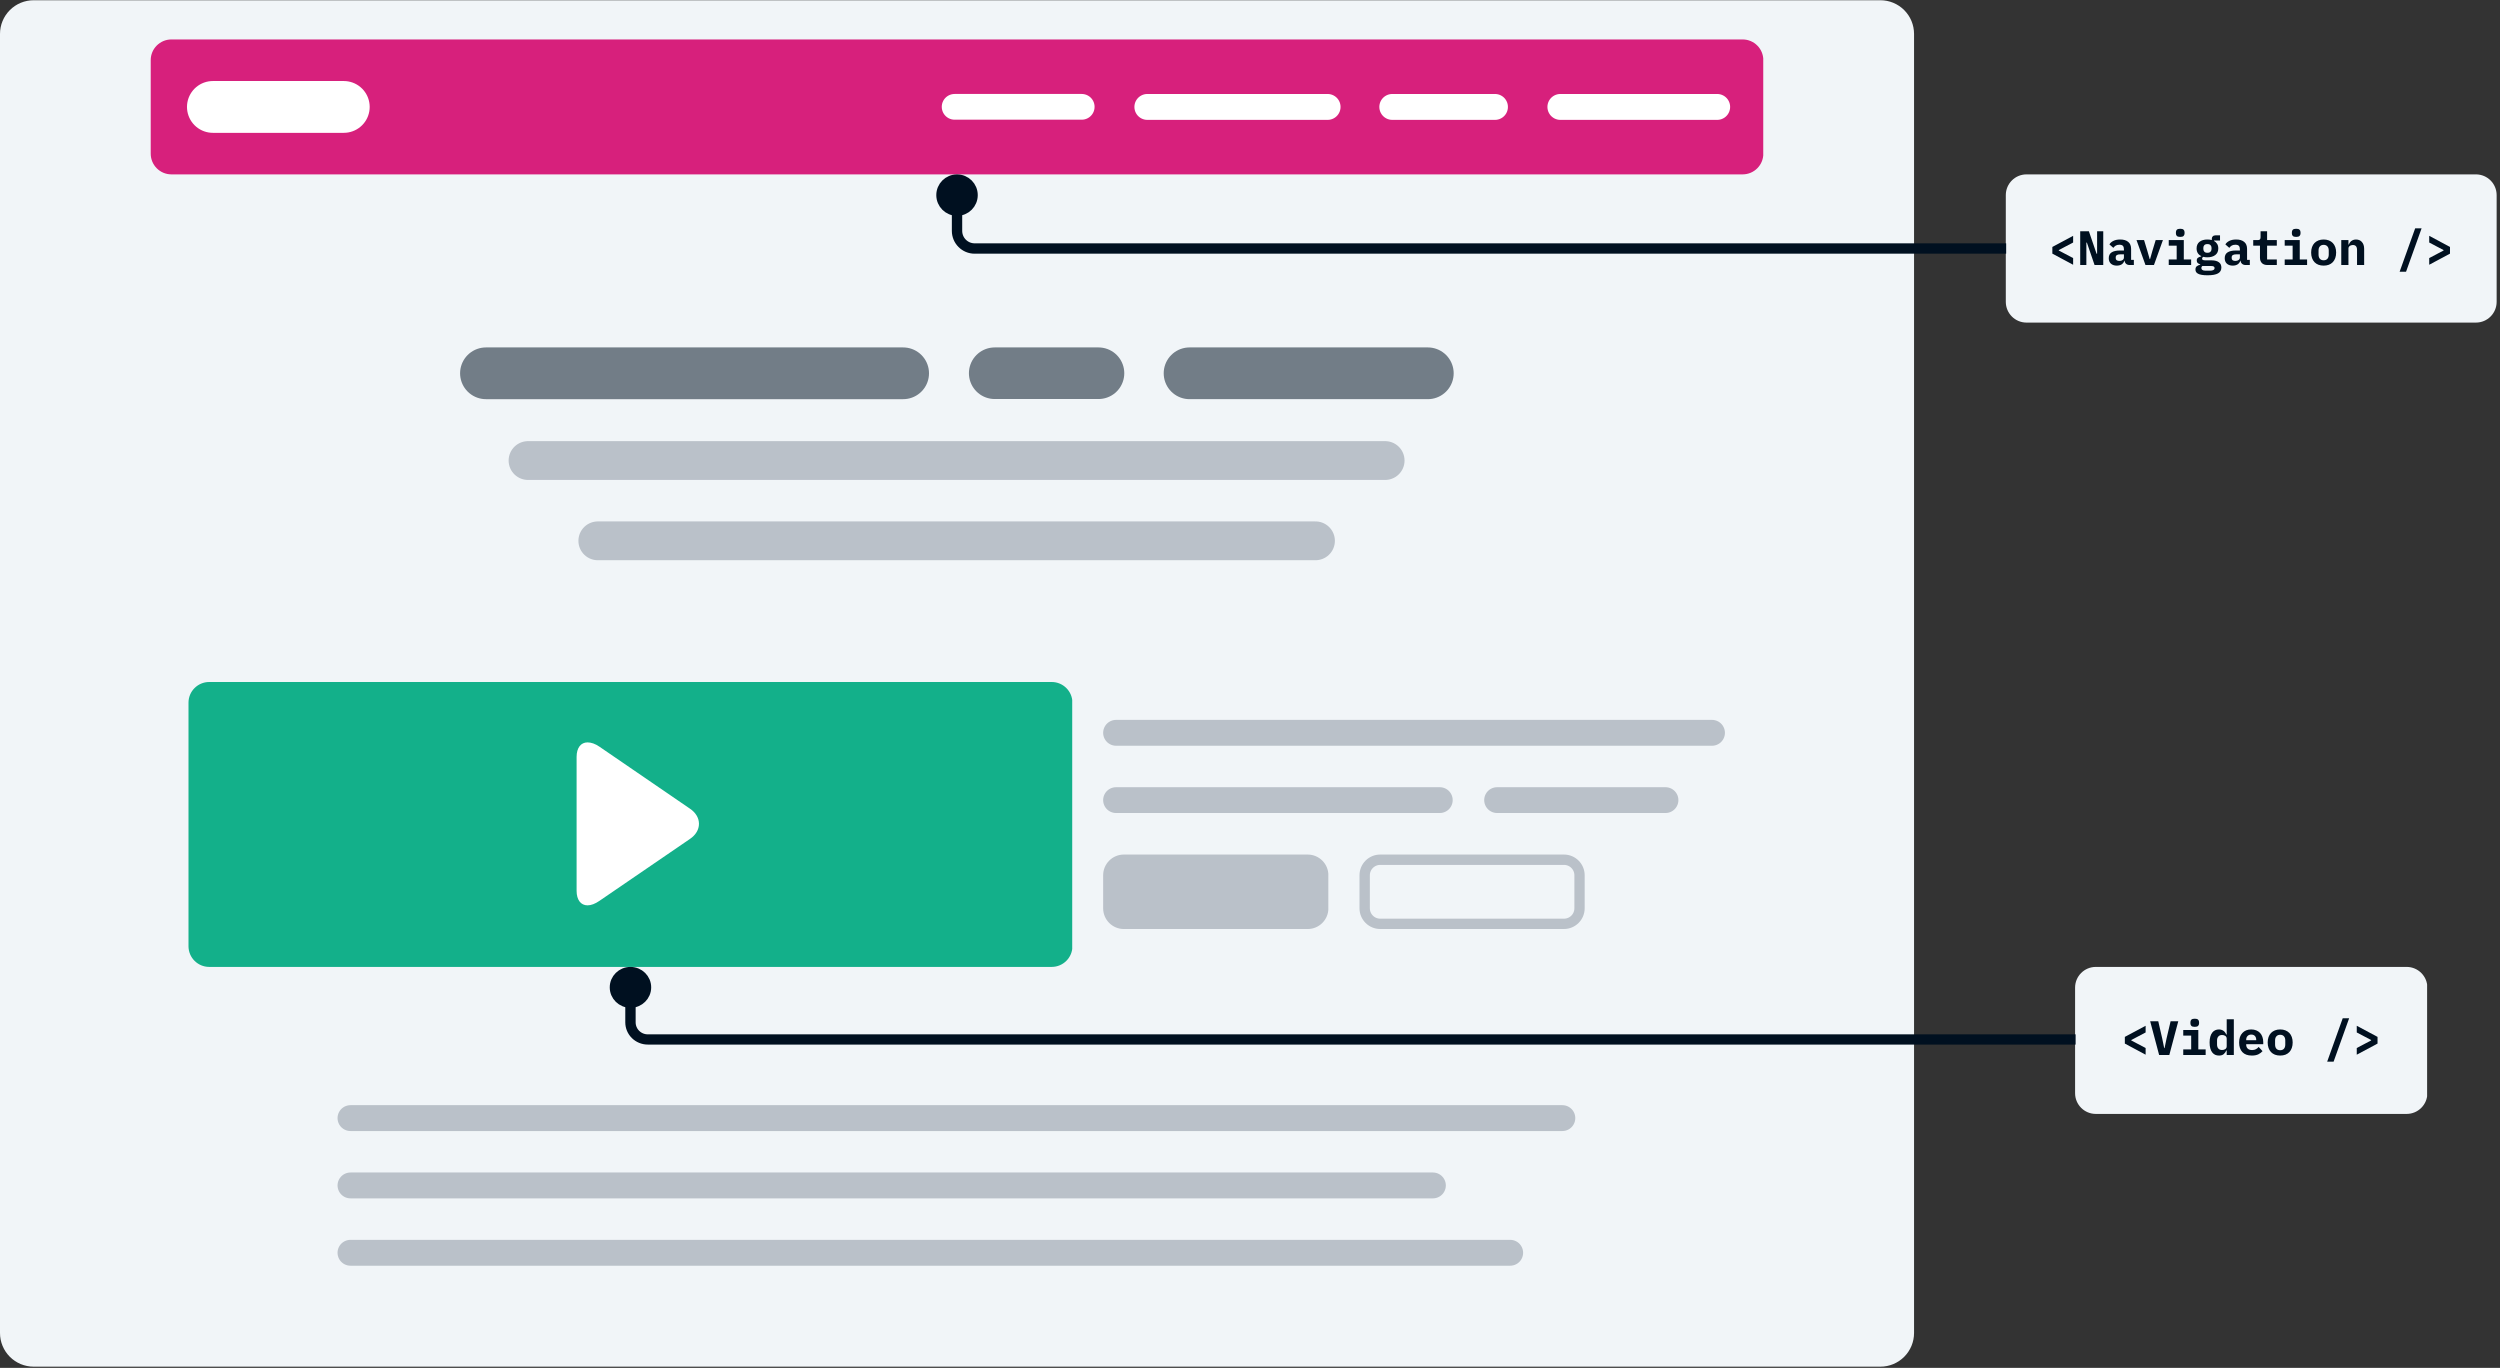<svg xmlns="http://www.w3.org/2000/svg" xmlns:xlink="http://www.w3.org/1999/xlink" width="965" zoomAndPan="magnify" viewBox="0 0 723.75 396" height="528" preserveAspectRatio="xMidYMid meet" version="1.2"><rect x="0" y="0" width="723.75" height="396" fill="#333333" stroke="none"/><defs><clipPath id="34338a09f0"><path d="M 0 0.07 L 554.746 0.07 L 554.746 395.652 L 0 395.652 Z M 0 0.07 "/></clipPath><clipPath id="c91fc8026b"><path d="M 9.746 0.07 L 544.371 0.07 C 546.957 0.07 549.434 1.094 551.262 2.922 C 553.09 4.75 554.117 7.23 554.117 9.816 L 554.117 385.906 C 554.117 388.492 553.09 390.969 551.262 392.797 C 549.434 394.625 546.957 395.652 544.371 395.652 L 9.746 395.652 C 7.16 395.652 4.684 394.625 2.855 392.797 C 1.027 390.969 0 388.492 0 385.906 L 0 9.816 C 0 7.23 1.027 4.75 2.855 2.922 C 4.684 1.094 7.16 0.07 9.746 0.07 Z M 9.746 0.07 "/></clipPath><clipPath id="b24fd294cf"><path d="M 43.633 11.418 L 510.613 11.418 L 510.613 50.484 L 43.633 50.484 Z M 43.633 11.418 "/></clipPath><clipPath id="600dc6c60c"><path d="M 49.633 11.418 L 504.484 11.418 C 507.797 11.418 510.484 14.102 510.484 17.414 L 510.484 44.488 C 510.484 47.801 507.797 50.484 504.484 50.484 L 49.633 50.484 C 46.32 50.484 43.633 47.801 43.633 44.488 L 43.633 17.414 C 43.633 14.102 46.32 11.418 49.633 11.418 Z M 49.633 11.418 "/></clipPath><clipPath id="b49e2322b6"><path d="M 54.57 197.438 L 310.727 197.438 L 310.727 279.922 L 54.57 279.922 Z M 54.57 197.438 "/></clipPath><clipPath id="666ae1093c"><path d="M 60.57 197.438 L 304.465 197.438 C 307.777 197.438 310.465 200.121 310.465 203.434 L 310.465 273.926 C 310.465 277.238 307.777 279.922 304.465 279.922 L 60.57 279.922 C 57.258 279.922 54.57 277.238 54.57 273.926 L 54.57 203.434 C 54.57 200.121 57.258 197.438 60.57 197.438 Z M 60.57 197.438 "/></clipPath><clipPath id="fe48bf9c09"><path d="M 166.926 214.895 L 202.914 214.895 L 202.914 262.125 L 166.926 262.125 Z M 166.926 214.895 "/></clipPath><clipPath id="0228fac51f"><path d="M 319.363 247.391 L 384.637 247.391 L 384.637 268.953 L 319.363 268.953 Z M 319.363 247.391 "/></clipPath><clipPath id="02123e3da7"><path d="M 325.359 247.391 L 378.57 247.391 C 381.883 247.391 384.57 250.078 384.57 253.391 L 384.57 262.957 C 384.57 266.27 381.883 268.953 378.57 268.953 L 325.359 268.953 C 322.047 268.953 319.363 266.27 319.363 262.957 L 319.363 253.391 C 319.363 250.078 322.047 247.391 325.359 247.391 Z M 325.359 247.391 "/></clipPath><clipPath id="0ef819e8f4"><path d="M 393.574 247.391 L 458.785 247.391 L 458.785 269 L 393.574 269 Z M 393.574 247.391 "/></clipPath><clipPath id="a137552e6c"><path d="M 399.57 247.391 L 452.766 247.391 C 456.078 247.391 458.762 250.078 458.762 253.387 L 458.762 262.949 C 458.762 266.262 456.078 268.945 452.766 268.945 L 399.57 268.945 C 396.258 268.945 393.574 266.262 393.574 262.949 L 393.574 253.387 C 393.574 250.078 396.258 247.391 399.57 247.391 Z M 399.57 247.391 "/></clipPath><clipPath id="3ff61cb7da"><path d="M 580.68 50.484 L 722.801 50.484 L 722.801 93.391 L 580.68 93.391 Z M 580.68 50.484 "/></clipPath><clipPath id="73b5059463"><path d="M 586.676 50.484 L 716.777 50.484 C 720.094 50.484 722.777 53.172 722.777 56.484 L 722.777 87.391 C 722.777 90.703 720.094 93.391 716.777 93.391 L 586.676 93.391 C 583.363 93.391 580.68 90.703 580.68 87.391 L 580.68 56.484 C 580.68 53.172 583.363 50.484 586.676 50.484 Z M 586.676 50.484 "/></clipPath><clipPath id="c797605b61"><path d="M 600.738 279.922 L 702.816 279.922 L 702.816 322.48 L 600.738 322.48 Z M 600.738 279.922 "/></clipPath><clipPath id="9afe1c08db"><path d="M 606.738 279.922 L 696.719 279.922 C 700.031 279.922 702.719 282.605 702.719 285.918 L 702.719 316.484 C 702.719 319.797 700.031 322.48 696.719 322.48 L 606.738 322.48 C 603.426 322.48 600.738 319.797 600.738 316.484 L 600.738 285.918 C 600.738 282.605 603.426 279.922 606.738 279.922 Z M 606.738 279.922 "/></clipPath></defs><g id="6a9be736d6"><g clip-rule="nonzero" clip-path="url(#34338a09f0)"><g clip-rule="nonzero" clip-path="url(#c91fc8026b)"><path style=" stroke:none;fill-rule:nonzero;fill:#f1f5f8;fill-opacity:1;" d="M 0 0.07 L 554.746 0.07 L 554.746 395.652 L 0 395.652 Z M 0 0.07 "/></g></g><path style="fill:none;stroke-width:20;stroke-linecap:round;stroke-linejoin:miter;stroke:#727d87;stroke-opacity:1;stroke-miterlimit:4;" d="M 10.001 10.002 L 171.244 10.002 " transform="matrix(0.749,0,-0,0.749,133.195,100.578)"/><path style="fill:none;stroke-width:20;stroke-linecap:round;stroke-linejoin:miter;stroke:#727d87;stroke-opacity:1;stroke-miterlimit:4;" d="M 10.001 10.002 L 50.213 10.002 " transform="matrix(0.747,-0,0,0.747,280.5,100.578)"/><path style="fill:none;stroke-width:20;stroke-linecap:round;stroke-linejoin:miter;stroke:#727d87;stroke-opacity:1;stroke-miterlimit:4;" d="M 10.002 10.001 L 102.082 10.001 " transform="matrix(0.749,0,0,0.749,336.889,100.578)"/><path style="fill:none;stroke-width:15;stroke-linecap:round;stroke-linejoin:miter;stroke:#bac1c9;stroke-opacity:1;stroke-miterlimit:4;" d="M 7.499 7.499 L 338.788 7.499 " transform="matrix(0.749,0,0,0.749,147.246,127.711)"/><path style="fill:none;stroke-width:15;stroke-linecap:round;stroke-linejoin:miter;stroke:#bac1c9;stroke-opacity:1;stroke-miterlimit:4;" d="M 7.5 7.497 L 284.889 7.497 " transform="matrix(0.749,-0,0,0.749,167.45,150.953)"/><g clip-rule="nonzero" clip-path="url(#b24fd294cf)"><g clip-rule="nonzero" clip-path="url(#600dc6c60c)"><path style=" stroke:none;fill-rule:nonzero;fill:#d7207c;fill-opacity:1;" d="M 43.633 11.418 L 510.461 11.418 L 510.461 50.484 L 43.633 50.484 Z M 43.633 11.418 "/></g></g><path style="fill:none;stroke-width:20;stroke-linecap:round;stroke-linejoin:miter;stroke:#ffffff;stroke-opacity:1;stroke-miterlimit:4;" d="M 10.001 10.003 L 60.524 10.003 " transform="matrix(0.75,-0,0,0.75,54.131,23.454)"/><path style="fill:none;stroke-width:10;stroke-linecap:round;stroke-linejoin:miter;stroke:#ffffff;stroke-opacity:1;stroke-miterlimit:4;" d="M 4.998 5.003 L 65.524 5.003 " transform="matrix(0.75,-0,0,0.75,447.98,27.203)"/><path style="fill:none;stroke-width:10;stroke-linecap:round;stroke-linejoin:miter;stroke:#ffffff;stroke-opacity:1;stroke-miterlimit:4;" d="M 5.001 5.003 L 44.635 5.003 " transform="matrix(0.75,0,-0,0.75,399.317,27.203)"/><path style="fill:none;stroke-width:10;stroke-linecap:round;stroke-linejoin:miter;stroke:#ffffff;stroke-opacity:1;stroke-miterlimit:4;" d="M 5 5.003 L 74.576 5.003 " transform="matrix(0.75,0,-0,0.75,328.408,27.203)"/><path style="fill:none;stroke-width:10;stroke-linecap:round;stroke-linejoin:miter;stroke:#ffffff;stroke-opacity:1;stroke-miterlimit:4;" d="M 5.001 4.998 L 54.387 4.998 " transform="matrix(0.745,0,0,0.745,272.638,27.203)"/><g clip-rule="nonzero" clip-path="url(#b49e2322b6)"><g clip-rule="nonzero" clip-path="url(#666ae1093c)"><path style=" stroke:none;fill-rule:nonzero;fill:#13b08a;fill-opacity:1;" d="M 54.57 197.438 L 310.406 197.438 L 310.406 279.922 L 54.57 279.922 Z M 54.57 197.438 "/></g></g><g clip-rule="nonzero" clip-path="url(#fe48bf9c09)"><path style=" stroke:none;fill-rule:nonzero;fill:#ffffff;fill-opacity:1;" d="M 170.094 262.098 C 171.125 262.098 172.305 261.652 173.52 260.809 L 199.738 242.875 C 201.434 241.73 202.352 240.148 202.352 238.492 C 202.352 236.836 201.434 235.25 199.738 234.109 L 173.555 216.176 C 172.34 215.328 171.125 214.922 170.094 214.922 C 168.141 214.922 166.926 216.508 166.926 219.121 L 166.926 257.898 C 166.926 260.512 168.141 262.098 170.094 262.098 Z M 170.094 262.098 "/></g><path style="fill:none;stroke-width:10;stroke-linecap:round;stroke-linejoin:miter;stroke:#bac1c9;stroke-opacity:1;stroke-miterlimit:4;" d="M 4.998 4.999 L 235.325 4.999 " transform="matrix(0.749,0,0,0.749,319.363,208.405)"/><path style="fill:none;stroke-width:10;stroke-linecap:round;stroke-linejoin:miter;stroke:#bac1c9;stroke-opacity:1;stroke-miterlimit:4;" d="M 4.998 4.998 L 130.461 4.998 " transform="matrix(0.747,0,0,0.747,319.363,227.898)"/><g clip-rule="nonzero" clip-path="url(#0228fac51f)"><g clip-rule="nonzero" clip-path="url(#02123e3da7)"><path style=" stroke:none;fill-rule:nonzero;fill:#bac1c9;fill-opacity:1;" d="M 319.363 247.391 L 384.551 247.391 L 384.551 268.953 L 319.363 268.953 Z M 319.363 247.391 "/></g></g><g clip-rule="nonzero" clip-path="url(#0ef819e8f4)"><g clip-rule="nonzero" clip-path="url(#a137552e6c)"><path style="fill:none;stroke-width:8;stroke-linecap:butt;stroke-linejoin:miter;stroke:#bac1c9;stroke-opacity:1;stroke-miterlimit:4;" d="M 7.997 -0.002 L 78.949 -0.002 C 83.367 -0.002 86.946 3.583 86.946 7.996 L 86.946 20.75 C 86.946 25.169 83.367 28.748 78.949 28.748 L 7.997 28.748 C 3.579 28.748 -0.001 25.169 -0.001 20.75 L -0.001 7.996 C -0.001 3.583 3.579 -0.002 7.997 -0.002 Z M 7.997 -0.002 " transform="matrix(0.75,0,0,0.75,393.575,247.392)"/></g></g><path style="fill:none;stroke-width:10;stroke-linecap:round;stroke-linejoin:miter;stroke:#bac1c9;stroke-opacity:1;stroke-miterlimit:4;" d="M 5.002 4.998 L 70.265 4.998 " transform="matrix(0.747,0,0,0.747,429.673,227.898)"/><path style="fill:none;stroke-width:10;stroke-linecap:round;stroke-linejoin:miter;stroke:#bac1c9;stroke-opacity:1;stroke-miterlimit:4;" d="M 5.001 5.001 L 473.405 5.001 " transform="matrix(0.749,0,0,0.749,97.718,319.945)"/><path style="fill:none;stroke-width:10;stroke-linecap:round;stroke-linejoin:miter;stroke:#bac1c9;stroke-opacity:1;stroke-miterlimit:4;" d="M 5.002 5 L 423.372 5 " transform="matrix(0.749,-0,0,0.749,97.718,339.438)"/><path style="fill:none;stroke-width:10;stroke-linecap:round;stroke-linejoin:miter;stroke:#bac1c9;stroke-opacity:1;stroke-miterlimit:4;" d="M 5 5.002 L 453.243 5.002 " transform="matrix(0.749,0,0,0.749,97.718,358.931)"/><g clip-rule="nonzero" clip-path="url(#3ff61cb7da)"><g clip-rule="nonzero" clip-path="url(#73b5059463)"><path style=" stroke:none;fill-rule:nonzero;fill:#f1f5f8;fill-opacity:1;" d="M 580.68 50.484 L 722.801 50.484 L 722.801 93.391 L 580.68 93.391 Z M 580.68 50.484 "/></g></g><g style="fill:#001020;fill-opacity:1;"><g transform="translate(592.968, 76.726)"><path style="stroke:none" d="M 1.188 -3.297 L 1.188 -5.234 L 7.203 -8.453 L 7.203 -6.516 L 3.047 -4.328 L 3.047 -4.203 L 7.203 -2.016 L 7.203 -0.078 Z M 1.188 -3.297 "/></g></g><g style="fill:#001020;fill-opacity:1;"><g transform="translate(601.361, 76.726)"><path style="stroke:none" d="M 2.797 -6.484 L 2.641 -6.484 L 2.641 0 L 0.859 0 L 0.859 -9.766 L 3.375 -9.766 L 5.594 -3.266 L 5.75 -3.266 L 5.75 -9.766 L 7.531 -9.766 L 7.531 0 L 5.016 0 Z M 2.797 -6.484 "/></g></g><g style="fill:#001020;fill-opacity:1;"><g transform="translate(609.753, 76.726)"><path style="stroke:none" d="M 6.812 0 C 6.383 0 6.039 -0.109 5.781 -0.328 C 5.52 -0.547 5.363 -0.859 5.312 -1.266 L 5.25 -1.266 C 5.113 -0.797 4.852 -0.438 4.469 -0.188 C 4.082 0.051 3.609 0.172 3.047 0.172 C 2.348 0.172 1.785 -0.016 1.359 -0.391 C 0.941 -0.773 0.734 -1.305 0.734 -1.984 C 0.734 -2.742 1.004 -3.301 1.547 -3.656 C 2.098 -4.02 2.906 -4.203 3.969 -4.203 L 5.125 -4.203 L 5.125 -4.578 C 5.125 -5.004 5.023 -5.328 4.828 -5.547 C 4.629 -5.766 4.289 -5.875 3.812 -5.875 C 3.375 -5.875 3.02 -5.789 2.75 -5.625 C 2.477 -5.457 2.25 -5.238 2.062 -4.969 L 0.922 -5.969 C 1.16 -6.383 1.539 -6.723 2.062 -6.984 C 2.582 -7.254 3.25 -7.391 4.062 -7.391 C 5.039 -7.391 5.805 -7.16 6.359 -6.703 C 6.922 -6.254 7.203 -5.57 7.203 -4.656 L 7.203 -1.5 L 8 -1.5 L 8 0 Z M 3.828 -1.188 C 4.191 -1.188 4.5 -1.273 4.75 -1.453 C 5 -1.629 5.125 -1.883 5.125 -2.219 L 5.125 -3.094 L 4.031 -3.094 C 3.176 -3.094 2.75 -2.805 2.75 -2.234 L 2.75 -1.953 C 2.75 -1.703 2.848 -1.508 3.047 -1.375 C 3.242 -1.25 3.504 -1.188 3.828 -1.188 Z M 3.828 -1.188 "/></g></g><g style="fill:#001020;fill-opacity:1;"><g transform="translate(618.146, 76.726)"><path style="stroke:none" d="M 2.969 0 L 0.375 -7.219 L 2.562 -7.219 L 3.5 -4.125 L 4.188 -1.719 L 4.297 -1.719 L 4.984 -4.125 L 5.922 -7.219 L 8.016 -7.219 L 5.422 0 Z M 2.969 0 "/></g></g><g style="fill:#001020;fill-opacity:1;"><g transform="translate(626.538, 76.726)"><path style="stroke:none" d="M 4.641 -8.141 C 4.172 -8.141 3.844 -8.234 3.656 -8.422 C 3.477 -8.617 3.391 -8.852 3.391 -9.125 L 3.391 -9.516 C 3.391 -9.797 3.477 -10.031 3.656 -10.219 C 3.844 -10.406 4.172 -10.5 4.641 -10.5 C 5.109 -10.5 5.43 -10.406 5.609 -10.219 C 5.797 -10.031 5.891 -9.797 5.891 -9.516 L 5.891 -9.125 C 5.891 -8.852 5.797 -8.617 5.609 -8.422 C 5.43 -8.234 5.109 -8.141 4.641 -8.141 Z M 1.312 -1.609 L 3.609 -1.609 L 3.609 -5.609 L 1.312 -5.609 L 1.312 -7.219 L 5.672 -7.219 L 5.672 -1.609 L 7.797 -1.609 L 7.797 0 L 1.312 0 Z M 1.312 -1.609 "/></g></g><g style="fill:#001020;fill-opacity:1;"><g transform="translate(634.93, 76.726)"><path style="stroke:none" d="M 8.156 0.734 C 8.156 1.492 7.832 2.055 7.188 2.422 C 6.539 2.785 5.531 2.969 4.156 2.969 C 3.469 2.969 2.898 2.926 2.453 2.844 C 2.004 2.77 1.645 2.656 1.375 2.5 C 1.113 2.352 0.926 2.176 0.812 1.969 C 0.707 1.77 0.656 1.547 0.656 1.297 C 0.656 0.891 0.773 0.582 1.016 0.375 C 1.266 0.164 1.609 0.004 2.047 -0.109 L 2.047 -0.203 C 1.734 -0.285 1.484 -0.414 1.297 -0.594 C 1.117 -0.77 1.031 -1.016 1.031 -1.328 C 1.031 -1.68 1.148 -1.941 1.391 -2.109 C 1.629 -2.273 1.941 -2.406 2.328 -2.5 L 2.328 -2.594 C 1.898 -2.789 1.566 -3.078 1.328 -3.453 C 1.098 -3.828 0.984 -4.281 0.984 -4.812 C 0.984 -5.227 1.055 -5.598 1.203 -5.922 C 1.348 -6.242 1.555 -6.508 1.828 -6.719 C 2.109 -6.938 2.438 -7.102 2.812 -7.219 C 3.195 -7.332 3.629 -7.391 4.109 -7.391 C 4.566 -7.391 4.992 -7.336 5.391 -7.234 L 5.391 -7.625 C 5.391 -7.906 5.484 -8.133 5.672 -8.312 C 5.867 -8.5 6.141 -8.594 6.484 -8.594 L 7.766 -8.594 L 7.766 -7.094 L 6.031 -7.094 L 6.031 -6.969 C 6.414 -6.758 6.719 -6.473 6.938 -6.109 C 7.156 -5.754 7.266 -5.32 7.266 -4.812 C 7.266 -4.395 7.191 -4.023 7.047 -3.703 C 6.898 -3.391 6.688 -3.125 6.406 -2.906 C 6.125 -2.688 5.789 -2.52 5.406 -2.406 C 5.02 -2.289 4.586 -2.234 4.109 -2.234 C 3.898 -2.234 3.695 -2.242 3.5 -2.266 C 3.301 -2.297 3.113 -2.332 2.938 -2.375 C 2.832 -2.32 2.742 -2.254 2.672 -2.172 C 2.609 -2.086 2.578 -1.977 2.578 -1.844 C 2.578 -1.727 2.602 -1.641 2.656 -1.578 C 2.707 -1.516 2.781 -1.469 2.875 -1.438 C 2.977 -1.406 3.094 -1.383 3.219 -1.375 C 3.352 -1.363 3.492 -1.359 3.641 -1.359 L 5.281 -1.359 C 5.801 -1.359 6.238 -1.305 6.594 -1.203 C 6.957 -1.098 7.254 -0.953 7.484 -0.766 C 7.723 -0.578 7.895 -0.359 8 -0.109 C 8.102 0.141 8.156 0.422 8.156 0.734 Z M 6.188 0.875 C 6.188 0.688 6.113 0.539 5.969 0.438 C 5.82 0.332 5.539 0.281 5.125 0.281 L 2.641 0.281 C 2.453 0.438 2.359 0.629 2.359 0.859 C 2.359 1.086 2.453 1.273 2.641 1.422 C 2.836 1.566 3.164 1.641 3.625 1.641 L 4.844 1.641 C 5.312 1.641 5.648 1.57 5.859 1.438 C 6.078 1.312 6.188 1.125 6.188 0.875 Z M 4.109 -3.547 C 4.523 -3.547 4.828 -3.648 5.016 -3.859 C 5.211 -4.066 5.312 -4.328 5.312 -4.641 L 5.312 -4.984 C 5.312 -5.297 5.211 -5.551 5.016 -5.75 C 4.828 -5.957 4.523 -6.062 4.109 -6.062 C 3.703 -6.062 3.406 -5.957 3.219 -5.75 C 3.031 -5.551 2.938 -5.297 2.938 -4.984 L 2.938 -4.641 C 2.938 -4.328 3.031 -4.066 3.219 -3.859 C 3.406 -3.648 3.703 -3.547 4.109 -3.547 Z M 4.109 -3.547 "/></g></g><g style="fill:#001020;fill-opacity:1;"><g transform="translate(643.323, 76.726)"><path style="stroke:none" d="M 6.812 0 C 6.383 0 6.039 -0.109 5.781 -0.328 C 5.52 -0.547 5.363 -0.859 5.312 -1.266 L 5.25 -1.266 C 5.113 -0.797 4.852 -0.438 4.469 -0.188 C 4.082 0.051 3.609 0.172 3.047 0.172 C 2.348 0.172 1.785 -0.016 1.359 -0.391 C 0.941 -0.773 0.734 -1.305 0.734 -1.984 C 0.734 -2.742 1.004 -3.301 1.547 -3.656 C 2.098 -4.02 2.906 -4.203 3.969 -4.203 L 5.125 -4.203 L 5.125 -4.578 C 5.125 -5.004 5.023 -5.328 4.828 -5.547 C 4.629 -5.766 4.289 -5.875 3.812 -5.875 C 3.375 -5.875 3.02 -5.789 2.75 -5.625 C 2.477 -5.457 2.25 -5.238 2.062 -4.969 L 0.922 -5.969 C 1.16 -6.383 1.539 -6.723 2.062 -6.984 C 2.582 -7.254 3.25 -7.391 4.062 -7.391 C 5.039 -7.391 5.805 -7.16 6.359 -6.703 C 6.922 -6.254 7.203 -5.57 7.203 -4.656 L 7.203 -1.5 L 8 -1.5 L 8 0 Z M 3.828 -1.188 C 4.191 -1.188 4.5 -1.273 4.75 -1.453 C 5 -1.629 5.125 -1.883 5.125 -2.219 L 5.125 -3.094 L 4.031 -3.094 C 3.176 -3.094 2.75 -2.805 2.75 -2.234 L 2.75 -1.953 C 2.75 -1.703 2.848 -1.508 3.047 -1.375 C 3.242 -1.25 3.504 -1.188 3.828 -1.188 Z M 3.828 -1.188 "/></g></g><g style="fill:#001020;fill-opacity:1;"><g transform="translate(651.715, 76.726)"><path style="stroke:none" d="M 4.75 0 C 4.008 0 3.457 -0.191 3.094 -0.578 C 2.727 -0.973 2.547 -1.473 2.547 -2.078 L 2.547 -5.609 L 0.594 -5.609 L 0.594 -7.219 L 1.859 -7.219 C 2.172 -7.219 2.391 -7.273 2.516 -7.391 C 2.648 -7.516 2.719 -7.738 2.719 -8.062 L 2.719 -9.766 L 4.609 -9.766 L 4.609 -7.219 L 7.422 -7.219 L 7.422 -5.609 L 4.609 -5.609 L 4.609 -1.609 L 7.422 -1.609 L 7.422 0 Z M 4.75 0 "/></g></g><g style="fill:#001020;fill-opacity:1;"><g transform="translate(660.108, 76.726)"><path style="stroke:none" d="M 4.641 -8.141 C 4.172 -8.141 3.844 -8.234 3.656 -8.422 C 3.477 -8.617 3.391 -8.852 3.391 -9.125 L 3.391 -9.516 C 3.391 -9.797 3.477 -10.031 3.656 -10.219 C 3.844 -10.406 4.172 -10.5 4.641 -10.5 C 5.109 -10.5 5.43 -10.406 5.609 -10.219 C 5.797 -10.031 5.891 -9.797 5.891 -9.516 L 5.891 -9.125 C 5.891 -8.852 5.797 -8.617 5.609 -8.422 C 5.43 -8.234 5.109 -8.141 4.641 -8.141 Z M 1.312 -1.609 L 3.609 -1.609 L 3.609 -5.609 L 1.312 -5.609 L 1.312 -7.219 L 5.672 -7.219 L 5.672 -1.609 L 7.797 -1.609 L 7.797 0 L 1.312 0 Z M 1.312 -1.609 "/></g></g><g style="fill:#001020;fill-opacity:1;"><g transform="translate(668.5, 76.726)"><path style="stroke:none" d="M 4.203 0.172 C 3.641 0.172 3.133 0.086 2.688 -0.078 C 2.238 -0.254 1.859 -0.504 1.547 -0.828 C 1.234 -1.16 0.992 -1.562 0.828 -2.031 C 0.66 -2.5 0.578 -3.023 0.578 -3.609 C 0.578 -4.191 0.66 -4.719 0.828 -5.188 C 0.992 -5.656 1.234 -6.051 1.547 -6.375 C 1.859 -6.695 2.238 -6.945 2.688 -7.125 C 3.133 -7.301 3.641 -7.391 4.203 -7.391 C 4.754 -7.391 5.254 -7.301 5.703 -7.125 C 6.148 -6.945 6.531 -6.695 6.844 -6.375 C 7.156 -6.051 7.395 -5.656 7.562 -5.188 C 7.727 -4.719 7.812 -4.191 7.812 -3.609 C 7.812 -3.023 7.727 -2.5 7.562 -2.031 C 7.395 -1.562 7.156 -1.16 6.844 -0.828 C 6.531 -0.504 6.148 -0.254 5.703 -0.078 C 5.254 0.086 4.754 0.172 4.203 0.172 Z M 4.203 -1.375 C 4.66 -1.375 5.02 -1.516 5.281 -1.797 C 5.539 -2.086 5.672 -2.5 5.672 -3.031 L 5.672 -4.188 C 5.672 -4.719 5.539 -5.125 5.281 -5.406 C 5.02 -5.695 4.66 -5.844 4.203 -5.844 C 3.734 -5.844 3.367 -5.695 3.109 -5.406 C 2.848 -5.125 2.719 -4.719 2.719 -4.188 L 2.719 -3.031 C 2.719 -2.5 2.848 -2.086 3.109 -1.797 C 3.367 -1.516 3.734 -1.375 4.203 -1.375 Z M 4.203 -1.375 "/></g></g><g style="fill:#001020;fill-opacity:1;"><g transform="translate(676.892, 76.726)"><path style="stroke:none" d="M 0.906 0 L 0.906 -7.219 L 2.984 -7.219 L 2.984 -5.906 L 3.062 -5.906 C 3.145 -6.102 3.242 -6.289 3.359 -6.469 C 3.484 -6.645 3.629 -6.801 3.797 -6.938 C 3.973 -7.07 4.176 -7.18 4.406 -7.266 C 4.633 -7.348 4.895 -7.391 5.188 -7.391 C 5.531 -7.391 5.848 -7.328 6.141 -7.203 C 6.43 -7.086 6.676 -6.91 6.875 -6.672 C 7.082 -6.441 7.242 -6.16 7.359 -5.828 C 7.473 -5.492 7.531 -5.109 7.531 -4.672 L 7.531 0 L 5.469 0 L 5.469 -4.391 C 5.469 -5.328 5.062 -5.797 4.25 -5.797 C 4.094 -5.797 3.938 -5.77 3.781 -5.719 C 3.625 -5.676 3.484 -5.609 3.359 -5.516 C 3.242 -5.43 3.148 -5.32 3.078 -5.188 C 3.016 -5.062 2.984 -4.91 2.984 -4.734 L 2.984 0 Z M 0.906 0 "/></g></g><g style="fill:#001020;fill-opacity:1;"><g transform="translate(685.285, 76.726)"><path style="stroke:none" d=""/></g></g><g style="fill:#001020;fill-opacity:1;"><g transform="translate(693.677, 76.726)"><path style="stroke:none" d="M 1.016 1.938 L 5.516 -10.625 L 7.375 -10.625 L 2.875 1.938 Z M 1.016 1.938 "/></g></g><g style="fill:#001020;fill-opacity:1;"><g transform="translate(702.07, 76.726)"><path style="stroke:none" d="M 1.188 -2.016 L 5.344 -4.203 L 5.344 -4.328 L 1.188 -6.516 L 1.188 -8.453 L 7.203 -5.234 L 7.203 -3.297 L 1.188 -0.078 Z M 1.188 -2.016 "/></g></g><g clip-rule="nonzero" clip-path="url(#c797605b61)"><g clip-rule="nonzero" clip-path="url(#9afe1c08db)"><path style=" stroke:none;fill-rule:nonzero;fill:#f1f5f8;fill-opacity:1;" d="M 600.738 279.922 L 702.648 279.922 L 702.648 322.48 L 600.738 322.48 Z M 600.738 279.922 "/></g></g><g style="fill:#001020;fill-opacity:1;"><g transform="translate(613.954, 305.413)"><path style="stroke:none" d="M 1.188 -3.297 L 1.188 -5.234 L 7.203 -8.453 L 7.203 -6.516 L 3.047 -4.328 L 3.047 -4.203 L 7.203 -2.016 L 7.203 -0.078 Z M 1.188 -3.297 "/></g></g><g style="fill:#001020;fill-opacity:1;"><g transform="translate(622.346, 305.413)"><path style="stroke:none" d="M 2.719 0 L 0.125 -9.766 L 2.469 -9.766 L 3.609 -4.797 L 4.188 -1.984 L 4.297 -1.984 L 4.875 -4.797 L 6.047 -9.766 L 8.266 -9.766 L 5.672 0 Z M 2.719 0 "/></g></g><g style="fill:#001020;fill-opacity:1;"><g transform="translate(630.739, 305.413)"><path style="stroke:none" d="M 4.641 -8.141 C 4.172 -8.141 3.844 -8.234 3.656 -8.422 C 3.477 -8.617 3.391 -8.852 3.391 -9.125 L 3.391 -9.516 C 3.391 -9.797 3.477 -10.031 3.656 -10.219 C 3.844 -10.406 4.172 -10.5 4.641 -10.5 C 5.109 -10.5 5.43 -10.406 5.609 -10.219 C 5.797 -10.031 5.891 -9.797 5.891 -9.516 L 5.891 -9.125 C 5.891 -8.852 5.797 -8.617 5.609 -8.422 C 5.43 -8.234 5.109 -8.141 4.641 -8.141 Z M 1.312 -1.609 L 3.609 -1.609 L 3.609 -5.609 L 1.312 -5.609 L 1.312 -7.219 L 5.672 -7.219 L 5.672 -1.609 L 7.797 -1.609 L 7.797 0 L 1.312 0 Z M 1.312 -1.609 "/></g></g><g style="fill:#001020;fill-opacity:1;"><g transform="translate(639.131, 305.413)"><path style="stroke:none" d="M 5.5 -1.312 L 5.391 -1.312 C 5.211 -0.875 4.957 -0.516 4.625 -0.234 C 4.289 0.035 3.836 0.172 3.266 0.172 C 2.859 0.172 2.488 0.098 2.156 -0.047 C 1.832 -0.203 1.551 -0.43 1.312 -0.734 C 1.07 -1.047 0.883 -1.438 0.75 -1.906 C 0.613 -2.383 0.547 -2.953 0.547 -3.609 C 0.547 -4.266 0.613 -4.828 0.75 -5.297 C 0.883 -5.773 1.07 -6.164 1.312 -6.469 C 1.551 -6.781 1.832 -7.008 2.156 -7.156 C 2.488 -7.312 2.859 -7.391 3.266 -7.391 C 3.547 -7.391 3.797 -7.348 4.016 -7.266 C 4.242 -7.191 4.441 -7.086 4.609 -6.953 C 4.785 -6.828 4.938 -6.672 5.062 -6.484 C 5.195 -6.305 5.305 -6.113 5.391 -5.906 L 5.5 -5.906 L 5.5 -10.344 L 7.562 -10.344 L 7.562 0 L 5.5 0 Z M 4.156 -1.438 C 4.52 -1.438 4.832 -1.523 5.094 -1.703 C 5.363 -1.879 5.5 -2.16 5.5 -2.547 L 5.5 -4.672 C 5.5 -5.055 5.363 -5.336 5.094 -5.516 C 4.832 -5.691 4.52 -5.781 4.156 -5.781 C 3.688 -5.781 3.328 -5.633 3.078 -5.344 C 2.828 -5.062 2.703 -4.672 2.703 -4.172 L 2.703 -3.047 C 2.703 -2.547 2.828 -2.148 3.078 -1.859 C 3.328 -1.578 3.688 -1.438 4.156 -1.438 Z M 4.156 -1.438 "/></g></g><g style="fill:#001020;fill-opacity:1;"><g transform="translate(647.523, 305.413)"><path style="stroke:none" d="M 4.391 0.172 C 3.18 0.172 2.266 -0.16 1.641 -0.828 C 1.016 -1.504 0.703 -2.422 0.703 -3.578 C 0.703 -4.172 0.781 -4.703 0.938 -5.172 C 1.102 -5.641 1.336 -6.035 1.641 -6.359 C 1.941 -6.691 2.305 -6.945 2.734 -7.125 C 3.172 -7.301 3.66 -7.391 4.203 -7.391 C 4.742 -7.391 5.227 -7.301 5.656 -7.125 C 6.094 -6.945 6.457 -6.703 6.75 -6.391 C 7.051 -6.078 7.281 -5.691 7.438 -5.234 C 7.602 -4.785 7.688 -4.281 7.688 -3.719 L 7.688 -3.109 L 2.75 -3.109 L 2.75 -2.984 C 2.75 -2.516 2.895 -2.133 3.188 -1.844 C 3.477 -1.562 3.906 -1.422 4.469 -1.422 C 4.895 -1.422 5.258 -1.504 5.562 -1.672 C 5.875 -1.836 6.141 -2.055 6.359 -2.328 L 7.484 -1.109 C 7.203 -0.766 6.805 -0.461 6.297 -0.203 C 5.797 0.047 5.16 0.172 4.391 0.172 Z M 4.219 -5.906 C 3.77 -5.906 3.41 -5.766 3.141 -5.484 C 2.879 -5.211 2.75 -4.844 2.75 -4.375 L 2.75 -4.266 L 5.656 -4.266 L 5.656 -4.375 C 5.656 -4.852 5.523 -5.227 5.266 -5.5 C 5.016 -5.77 4.664 -5.906 4.219 -5.906 Z M 4.219 -5.906 "/></g></g><g style="fill:#001020;fill-opacity:1;"><g transform="translate(655.916, 305.413)"><path style="stroke:none" d="M 4.203 0.172 C 3.641 0.172 3.133 0.086 2.688 -0.078 C 2.238 -0.254 1.859 -0.504 1.547 -0.828 C 1.234 -1.16 0.992 -1.562 0.828 -2.031 C 0.66 -2.5 0.578 -3.023 0.578 -3.609 C 0.578 -4.191 0.66 -4.719 0.828 -5.188 C 0.992 -5.656 1.234 -6.051 1.547 -6.375 C 1.859 -6.695 2.238 -6.945 2.688 -7.125 C 3.133 -7.301 3.641 -7.391 4.203 -7.391 C 4.754 -7.391 5.254 -7.301 5.703 -7.125 C 6.148 -6.945 6.531 -6.695 6.844 -6.375 C 7.156 -6.051 7.395 -5.656 7.562 -5.188 C 7.727 -4.719 7.812 -4.191 7.812 -3.609 C 7.812 -3.023 7.727 -2.5 7.562 -2.031 C 7.395 -1.562 7.156 -1.16 6.844 -0.828 C 6.531 -0.504 6.148 -0.254 5.703 -0.078 C 5.254 0.086 4.754 0.172 4.203 0.172 Z M 4.203 -1.375 C 4.66 -1.375 5.02 -1.516 5.281 -1.797 C 5.539 -2.086 5.672 -2.5 5.672 -3.031 L 5.672 -4.188 C 5.672 -4.719 5.539 -5.125 5.281 -5.406 C 5.02 -5.695 4.66 -5.844 4.203 -5.844 C 3.734 -5.844 3.367 -5.695 3.109 -5.406 C 2.848 -5.125 2.719 -4.719 2.719 -4.188 L 2.719 -3.031 C 2.719 -2.5 2.848 -2.086 3.109 -1.797 C 3.367 -1.516 3.734 -1.375 4.203 -1.375 Z M 4.203 -1.375 "/></g></g><g style="fill:#001020;fill-opacity:1;"><g transform="translate(664.308, 305.413)"><path style="stroke:none" d=""/></g></g><g style="fill:#001020;fill-opacity:1;"><g transform="translate(672.701, 305.413)"><path style="stroke:none" d="M 1.016 1.938 L 5.516 -10.625 L 7.375 -10.625 L 2.875 1.938 Z M 1.016 1.938 "/></g></g><g style="fill:#001020;fill-opacity:1;"><g transform="translate(681.093, 305.413)"><path style="stroke:none" d="M 1.188 -2.016 L 5.344 -4.203 L 5.344 -4.328 L 1.188 -6.516 L 1.188 -8.453 L 7.203 -5.234 L 7.203 -3.297 L 1.188 -0.078 Z M 1.188 -2.016 "/></g></g><path style="fill:none;stroke-width:4;stroke-linecap:butt;stroke-linejoin:miter;stroke:#001020;stroke-opacity:1;stroke-miterlimit:4;" d="M 406.968 28.613 L 8.805 28.613 C 5.048 28.613 2 25.565 2 21.809 L 2 14.999 " transform="matrix(0.75,0,0,0.75,275.559,50.485)"/><path style="fill-rule:nonzero;fill:#001020;fill-opacity:1;stroke-width:4;stroke-linecap:round;stroke-linejoin:round;stroke:#001020;stroke-opacity:1;stroke-miterlimit:4;" d="M 2 2 C 5.314 2 8.002 4.688 8.002 8.002 C 8.002 11.316 5.314 13.999 2 13.999 C -1.313 13.999 -4.002 11.316 -4.002 8.002 C -4.002 4.688 -1.313 2 2 2 " transform="matrix(0.75,0,0,0.75,275.559,50.485)"/><path style="fill:none;stroke-width:4;stroke-linecap:butt;stroke-linejoin:miter;stroke:#001020;stroke-opacity:1;stroke-miterlimit:4;" d="M 559.82 28.381 L 8.689 28.381 C 6.918 28.381 5.215 27.679 3.96 26.424 C 2.705 25.168 2.002 23.464 2.002 21.692 L 2.002 14.998 " transform="matrix(0.75,0,0,0.74,181.018,279.922)"/><path style="fill-rule:nonzero;fill:#001020;fill-opacity:1;stroke-width:4;stroke-linecap:round;stroke-linejoin:round;stroke:#001020;stroke-opacity:1;stroke-miterlimit:4;" d="M 2.002 1.999 C 5.314 1.999 8.002 4.685 8.002 7.997 C 8.002 11.316 5.314 14.001 2.002 14.001 C -1.316 14.001 -3.998 11.316 -3.998 7.997 C -3.998 4.685 -1.316 1.999 2.002 1.999 " transform="matrix(0.75,0,0,0.74,181.018,279.922)"/></g></svg>